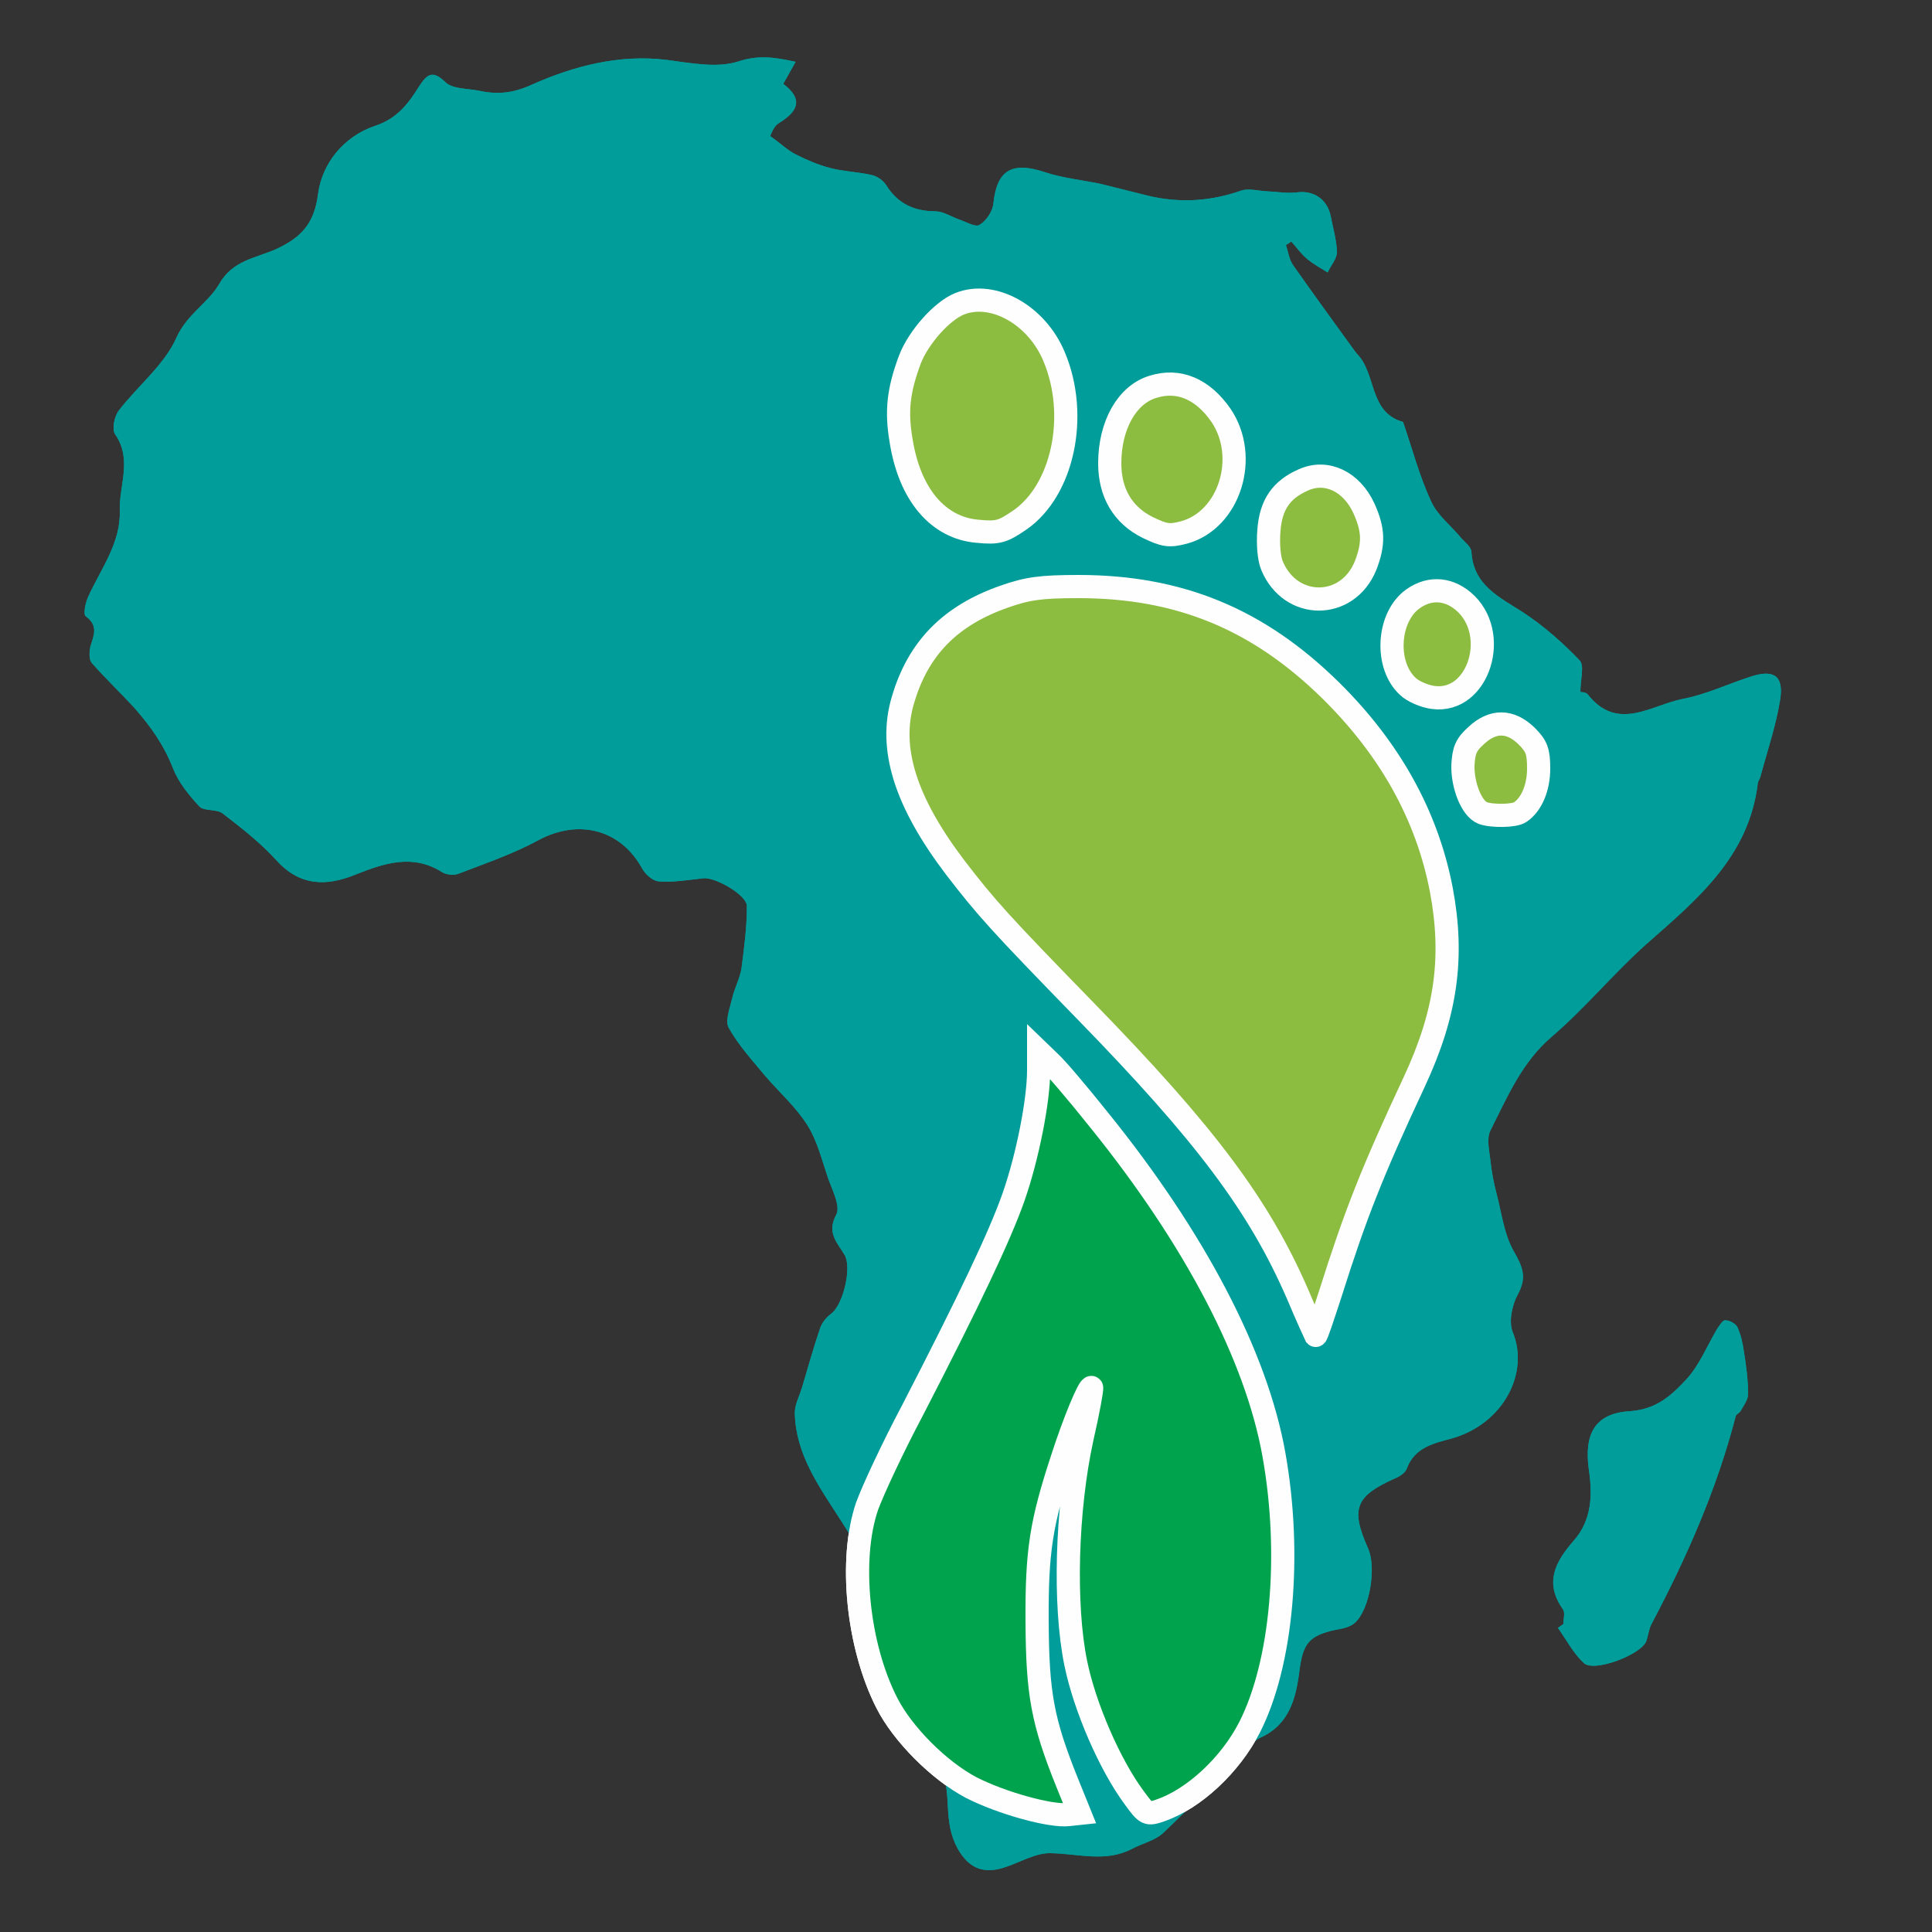 <svg version="1.2" xmlns="http://www.w3.org/2000/svg" viewBox="0 0 500 500" width="500" height="500">
	<rect x="0" y="0" width="500" height="500" fill="#333333" stroke="none"/>
	<title>New Project</title>
	<style>
		.s0 { fill: #009d9b } 
		.s1 { fill: #8cbc40 } 
		.s2 { fill: none;stroke: #fefefe;stroke-miterlimit:10;stroke-width: 6 } 
		.s3 { fill: #00a34d } 
	</style>
	<path id="&lt;Path&gt;" class="s0" d="m205.9 16c-1.3 2.3-2.2 3.9-3.2 5.7 5.4 4.1 3.7 7.2-1.2 10.2-1.3 0.8-1.9 2.8-2.2 3.3 2.7 1.9 4.5 3.7 6.7 4.8 2.8 1.4 5.8 2.7 8.9 3.5 3.5 0.9 7.2 1 10.7 1.8 1.4 0.3 3 1.4 3.8 2.7 3 4.8 7.3 6.7 12.9 6.7 2 0.1 3.9 1.4 5.9 2.1 1.8 0.6 4.3 2.1 5.3 1.4 1.8-1.1 3.4-3.5 3.6-5.6 0.9-8.6 4.8-10.9 13.4-8 4.6 1.5 9.6 2 14.4 3 4.1 1 8.3 2.1 12.4 3.1 8.1 1.9 16.1 1.4 24-1.4 1.9-0.6 4.3 0.1 6.4 0.2 2.6 0.1 5.3 0.6 7.9 0.3 4.3-0.6 7.9 1.7 8.8 6.2 0.6 3.1 1.5 6.2 1.6 9.2 0 1.8-1.6 3.5-2.4 5.3-1.8-1.1-3.6-2.1-5.2-3.4-1.6-1.3-2.8-3-4.2-4.6q-0.7 0.5-1.4 0.9c0.6 1.8 0.8 3.8 1.9 5.3 5.2 7.4 10.5 14.7 15.8 22q0.4 0.5 0.7 0.9c5.1 5.2 3 15.1 11.9 17.6 2.4 6.9 4.2 14 7.3 20.6 1.6 3.6 5.2 6.3 7.8 9.5 1 1.1 2.5 2.2 2.6 3.5 0.5 8.7 7.2 11.7 13.4 15.7 5.3 3.5 10.2 7.8 14.6 12.4 1.3 1.4 0.2 4.9 0.2 8.2 0.1 0 1.4 0 1.9 0.6 7.7 9.8 16.4 2.8 24.5 1.2 5.9-1.1 11.6-3.8 17.4-5.7 6.2-2.1 8.9-0.4 7.9 5.9-1.1 6.8-3.4 13.5-5.2 20.2-0.2 0.5-0.6 1-0.6 1.5-2.3 18.9-15.7 30-28.8 41.5-8.5 7.6-15.8 16.5-24.4 23.9-7.9 6.7-11.6 15.7-16 24.4-1 2-0.3 5.1 0 7.6 0.3 2.8 0.8 5.6 1.5 8.3 1.4 5.2 2 10.9 4.6 15.4 2.3 4 3.4 6.7 1 11.1-1.5 2.7-2.4 7.1-1.3 9.8 4.3 10.4-2.3 23.7-15.9 27.5-4.5 1.2-9.5 2.3-11.5 7.7-0.4 1.2-2 2.2-3.3 2.7-10 4.5-11.3 7.8-6.8 17.9 2.3 4.9 0.5 16-3.4 19.4-1.2 1.1-3.2 1.5-5 1.8-6.9 1.5-8.4 3.6-9.3 10.5-0.9 7.2-2.6 14-10.1 17.4-1 0.4-1.9 1.3-2.6 2.1-7.5 7.5-14.8 15.2-22.5 22.5-2.1 2-5.3 2.7-8 4.1-6.9 3.7-14 1.3-21.2 1.2-3.8-0.1-7.6 2.2-11.4 3.5-5.6 2-9.6 0.7-12.6-4.6-1.9-3.4-2.4-6.8-2.6-11.1-0.4-9.4-2.8-19.4-11.7-25.7-6.4-4.5-4.5-12.1-7-18.1-0.8-1.9-1.2-4-1.7-6-0.5-1.7-1.5-3.6-1.2-5.3 1.3-7.7-2.6-13.4-6.4-19.3-5.4-8.4-11.3-16.6-11.6-27.1-0.1-2.2 1.1-4.4 1.8-6.6 1.6-5.3 3-10.5 4.8-15.7 0.5-1.4 1.6-2.7 2.8-3.6 3.1-2.3 5.4-11.9 3.5-15.2-1.9-3.2-4.7-5.7-2.2-10.4 1.2-2.2-1-6.4-2.1-9.5-1.6-4.7-2.8-9.7-5.4-13.8-3-4.7-7.3-8.5-10.9-12.7-3.3-4-6.9-7.9-9.4-12.4-1-1.8 0.3-5.1 0.9-7.7 0.6-2.6 2-5.1 2.4-7.7 0.7-5.4 1.4-10.7 1.4-16.1 0-2.9-8.3-7.6-11.3-7.2-3.8 0.4-7.7 1.1-11.5 0.8-1.6-0.1-3.6-1.9-4.4-3.5-5.6-10-16.4-12.7-26.7-7.2-6.6 3.6-13.7 6-20.7 8.7-1.2 0.5-3.2 0.3-4.3-0.4-7.6-4.8-15-2.3-22.3 0.6-7.8 3.2-14.6 3-20.7-3.8-4.1-4.5-9-8.3-13.8-12-1.6-1.2-4.8-0.5-6-1.8-2.7-2.9-5.4-6.2-6.8-9.8-2.4-6.1-5.7-10.8-10.1-15.8-3.6-3.9-7.5-7.6-11-11.6-0.7-0.9-0.6-2.9-0.3-4.2 0.9-2.9 2.1-5.4-1.2-7.8-0.7-0.5-0.1-3.5 0.6-5 3.3-7.3 8.5-14 8.2-22.4-0.2-6.5 3.3-13.2-1.2-19.7-0.9-1.3-0.2-4.6 0.9-6.1 5-6.5 11.9-11.9 15-19 2.8-6.1 8.2-8.9 11.1-13.9 3.4-6 9.4-6.6 14.6-8.9 6.3-2.9 9.9-6.4 10.9-14.2 1-8 6.7-15 14.7-17.7 5.8-1.9 8.7-5.8 11.5-10.3 2.1-3.2 3.5-4.2 6.8-1 1.8 1.7 5.4 1.6 8.2 2.1 5 1.1 9 0.9 14.4-1.6 10.6-4.7 22.4-7.8 34.6-6.3 6.2 0.8 13 2.2 18.6 0.4 5.2-1.7 9.3-1.1 14.8 0.1z"/>
	<path id="&lt;Path&gt;" class="s0" d="m404.6 420.3c0-1.3 0.5-2.9-0.1-3.8-4.9-6.9-2-12.3 2.8-17.8 4.6-5.2 4.9-11.7 3.9-18.3-1.3-9.4 1.6-14.7 10.8-15.2 6.8-0.5 10.7-4.2 14.5-8.3 3.3-3.6 5.3-8.6 7.9-13 0.6-0.8 1.4-2.3 2.1-2.2 1.1 0 2.6 0.8 3.1 1.7 0.9 1.9 1.4 4.1 1.7 6.3 0.6 3.7 1.1 7.4 1.1 11.1 0 1.4-1.1 2.9-1.9 4.3-0.2 0.5-1.2 0.9-1.3 1.4-4.9 18.9-12.7 36.6-21.8 53.8-0.7 1.3-0.8 2.8-1.3 4.3-1.1 3.5-13.5 8.3-16.2 5.8-2.7-2.5-4.5-6-6.7-9.1q0.7-0.5 1.4-1z"/>
	<path id="&lt;Path&gt;" class="s1" d="m248.4 78.6c-4.6 1.8-10.7 8.7-12.9 14.4-3 8-3.6 13.4-2.3 21 2.2 14 9.6 22.7 19.9 23.5 5.2 0.5 6.4 0.1 10.8-2.9 11.2-7.7 15.3-27.1 8.9-42.3-4.5-10.8-15.8-17.1-24.4-13.7z"/>
	<path id="&lt;Path&gt;" class="s2" d="m248.4 78.6c-4.6 1.8-10.7 8.7-12.9 14.4-3 8-3.6 13.4-2.3 21 2.2 14 9.6 22.7 19.9 23.5 5.2 0.5 6.4 0.1 10.8-2.9 11.2-7.7 15.3-27.1 8.9-42.3-4.5-10.8-15.8-17.1-24.4-13.7z"/>
	<path id="&lt;Path&gt;" class="s1" d="m298.4 100.1c-6.7 2-11.2 9.9-11.2 19.8 0 7.7 3.4 13.4 9.8 16.6 4.4 2.1 5.6 2.3 9.4 1.3 11.8-3.2 16.9-19.5 9.6-30.3-4.7-6.8-10.9-9.5-17.6-7.4z"/>
	<path id="&lt;Path&gt;" class="s2" d="m298.4 100.1c-6.7 2-11.2 9.9-11.2 19.8 0 7.7 3.4 13.4 9.8 16.6 4.4 2.1 5.6 2.3 9.4 1.3 11.8-3.2 16.9-19.5 9.6-30.3-4.7-6.8-10.9-9.5-17.6-7.4z"/>
	<path id="&lt;Path&gt;" class="s1" d="m337.3 124.2c-5.7 2.5-8.4 6.4-8.9 13-0.3 3.5 0 7.3 0.8 9.2 4.8 11.5 19.5 11.5 24.2 0 2.2-5.7 2.1-9.2-0.4-14.8-3.2-7-9.7-10.1-15.7-7.4z"/>
	<path id="&lt;Path&gt;" class="s2" d="m337.3 124.2c-5.7 2.5-8.4 6.4-8.9 13-0.3 3.5 0 7.3 0.8 9.2 4.8 11.5 19.5 11.5 24.2 0 2.2-5.7 2.1-9.2-0.4-14.8-3.2-7-9.7-10.1-15.7-7.4z"/>
	<path id="&lt;Path&gt;" class="s1" d="m259.9 154.4c-14 4.9-22.3 13.4-26.2 26.7-3.8 12.5 0.6 26.4 13.5 43.4 8 10.4 11.4 14.2 33.7 37.1 31 31.8 44.9 50.3 54.9 73.3 2.4 5.7 4.6 10.5 4.7 10.7 0.2 0.2 1.8-4.7 3.8-10.8 6.4-20.3 10.8-31.5 21.7-54.8 8.3-17.8 10.3-32.3 7-49.8-3.7-19.2-13.3-36.4-28.6-51.5-18.8-18.5-39.2-26.9-65.3-26.9-9.8 0-13.2 0.5-19.2 2.6z"/>
	<path id="&lt;Path&gt;" class="s2" d="m259.9 154.4c-14 4.9-22.3 13.4-26.2 26.7-3.8 12.5 0.6 26.4 13.5 43.4 8 10.4 11.4 14.2 33.7 37.1 31 31.8 44.9 50.3 54.9 73.3 2.4 5.7 4.6 10.5 4.7 10.7 0.2 0.2 1.8-4.7 3.8-10.8 6.4-20.3 10.8-31.5 21.7-54.8 8.3-17.8 10.3-32.3 7-49.8-3.7-19.2-13.3-36.4-28.6-51.5-18.8-18.5-39.2-26.9-65.3-26.9-9.8 0-13.2 0.5-19.2 2.6z"/>
	<path id="&lt;Path&gt;" class="s1" d="m365 155.5c-6 5.1-6.4 16.8-0.7 22.1 1.3 1.3 4.3 2.6 6.6 2.9 11.8 1.6 17.5-16.7 7.8-24.9-4.3-3.6-9.4-3.6-13.7-0.1z"/>
	<path id="&lt;Path&gt;" class="s2" d="m365 155.5c-6 5.1-6.4 16.8-0.7 22.1 1.3 1.3 4.3 2.6 6.6 2.9 11.8 1.6 17.5-16.7 7.8-24.9-4.3-3.6-9.4-3.6-13.7-0.1z"/>
	<path id="&lt;Path&gt;" class="s1" d="m382.1 190.3c-2.7 2.4-3.3 3.9-3.5 7.8-0.1 5.3 2.3 11.2 5.1 12.3 2.4 0.9 8.3 0.8 9.7-0.2 3-2 4.8-6.4 4.8-11.3 0-4.4-0.5-5.8-3.1-8.4-4.2-4.1-8.7-4.2-13-0.2z"/>
	<path id="&lt;Path&gt;" class="s2" d="m382.1 190.3c-2.7 2.4-3.3 3.9-3.5 7.8-0.1 5.3 2.3 11.2 5.1 12.3 2.4 0.9 8.3 0.8 9.7-0.2 3-2 4.8-6.4 4.8-11.3 0-4.4-0.5-5.8-3.1-8.4-4.2-4.1-8.7-4.2-13-0.2z"/>
	<path id="&lt;Path&gt;" class="s3" d="m268.8 277c0 7.9-2.9 22.5-6.5 32.8-3.6 10.2-11.4 26.6-26.2 55.3-5.1 9.6-10.3 20.8-11.7 24.7-4.7 13.7-2.5 36 5.1 50.9 4.1 8.1 13.5 17.5 21.8 21.9 7.8 4 20.7 7.6 25.3 7l2.8-0.3-3.2-7.9c-6.4-15.9-7.7-23-7.8-41.7-0.1-18.3 1-25.5 6.6-42.5 3-9.3 6.9-18.7 7.5-18.1 0.2 0.2-0.9 6.2-2.5 13.2-4 18.4-4.7 43-1.6 58.1 2.3 11.3 8.8 26.3 15.1 34.8 3.2 4.4 3.4 4.5 6.9 3.3 8.6-3 18-11.7 23-21.5 8.4-16.5 10.9-44.7 6.3-70.5-4.5-25.4-20.4-55.9-45.3-86.7-5.5-6.9-11.2-13.6-12.8-15l-2.8-2.7z"/>
	<path id="&lt;Path&gt;" class="s2" d="m268.8 277c0 7.9-2.9 22.5-6.5 32.8-3.6 10.2-11.4 26.6-26.2 55.3-5.1 9.6-10.3 20.8-11.7 24.7-4.7 13.7-2.5 36 5.1 50.9 4.1 8.1 13.5 17.5 21.8 21.9 7.8 4 20.7 7.6 25.3 7l2.8-0.3-3.2-7.9c-6.4-15.9-7.7-23-7.8-41.7-0.1-18.3 1-25.5 6.6-42.5 3-9.3 6.9-18.7 7.5-18.1 0.2 0.2-0.9 6.2-2.5 13.2-4 18.4-4.7 43-1.6 58.1 2.3 11.3 8.8 26.3 15.1 34.8 3.2 4.4 3.4 4.5 6.9 3.3 8.6-3 18-11.7 23-21.5 8.4-16.5 10.9-44.7 6.3-70.5-4.5-25.4-20.4-55.9-45.3-86.7-5.5-6.9-11.2-13.6-12.8-15l-2.8-2.7z"/>
	<path id="&lt;Path&gt; copy" class="s0" d="m205.9 16c-1.3 2.3-2.2 3.9-3.2 5.7 5.4 4.1 3.7 7.2-1.2 10.2-1.3 0.8-1.9 2.8-2.2 3.3 2.7 1.9 4.5 3.7 6.7 4.8 2.8 1.4 5.8 2.7 8.9 3.5 3.5 0.9 7.2 1 10.7 1.8 1.4 0.3 3 1.4 3.8 2.7 3 4.8 7.3 6.7 12.9 6.7 2 0.1 3.9 1.4 5.9 2.1 1.8 0.6 4.3 2.1 5.3 1.4 1.8-1.1 3.4-3.5 3.6-5.6 0.9-8.6 4.8-10.9 13.4-8 4.6 1.5 9.6 2 14.4 3 4.1 1 8.3 2.1 12.4 3.1 8.1 1.9 16.1 1.4 24-1.4 1.9-0.6 4.3 0.1 6.4 0.2 2.6 0.1 5.3 0.6 7.9 0.3 4.3-0.6 7.9 1.7 8.8 6.2 0.6 3.1 1.5 6.2 1.6 9.2 0 1.8-1.6 3.5-2.4 5.3-1.8-1.1-3.6-2.1-5.2-3.4-1.6-1.3-2.8-3-4.2-4.6q-0.7 0.5-1.4 0.9c0.6 1.8 0.8 3.8 1.9 5.3 5.2 7.4 10.5 14.7 15.8 22q0.4 0.5 0.7 0.9c5.1 5.2 3 15.1 11.9 17.6 2.4 6.9 4.2 14 7.3 20.6 1.6 3.6 5.2 6.3 7.8 9.5 1 1.1 2.5 2.2 2.6 3.5 0.5 8.7 7.2 11.7 13.4 15.7 5.3 3.5 10.2 7.8 14.6 12.4 1.3 1.4 0.2 4.9 0.2 8.2 0.1 0 1.4 0 1.9 0.6 7.7 9.8 16.4 2.8 24.5 1.2 5.9-1.1 11.6-3.8 17.4-5.7 6.2-2.1 8.9-0.4 7.9 5.9-1.1 6.8-3.4 13.5-5.2 20.2-0.2 0.5-0.6 1-0.6 1.5-2.3 18.9-15.7 30-28.8 41.5-8.5 7.6-15.8 16.5-24.4 23.9-7.9 6.7-11.6 15.7-16 24.4-1 2-0.3 5.1 0 7.6 0.3 2.8 0.8 5.6 1.5 8.3 1.4 5.2 2 10.9 4.6 15.4 2.3 4 3.4 6.7 1 11.1-1.5 2.7-2.4 7.1-1.3 9.8 4.3 10.4-2.3 23.7-15.9 27.5-4.5 1.2-9.5 2.3-11.5 7.7-0.4 1.2-2 2.2-3.3 2.7-10 4.5-11.3 7.8-6.8 17.9 2.3 4.9 0.5 16-3.4 19.4-1.2 1.1-3.2 1.5-5 1.8-6.9 1.5-8.4 3.6-9.3 10.5-0.9 7.2-2.6 14-10.1 17.4-1 0.4-1.9 1.3-2.6 2.1-7.5 7.5-14.8 15.2-22.5 22.5-2.1 2-5.3 2.7-8 4.1-6.9 3.7-14 1.3-21.2 1.2-3.8-0.1-7.6 2.2-11.4 3.5-5.6 2-9.6 0.7-12.6-4.6-1.9-3.4-2.4-6.8-2.6-11.1-0.4-9.4-2.8-19.4-11.7-25.7-6.4-4.5-4.5-12.1-7-18.1-0.8-1.9-1.2-4-1.7-6-0.5-1.7-1.5-3.6-1.2-5.3 1.3-7.7-2.6-13.4-6.4-19.3-5.4-8.4-11.3-16.6-11.6-27.1-0.1-2.2 1.1-4.4 1.8-6.6 1.6-5.3 3-10.5 4.8-15.7 0.5-1.4 1.6-2.7 2.8-3.6 3.1-2.3 5.4-11.9 3.5-15.2-1.9-3.2-4.7-5.7-2.2-10.4 1.2-2.2-1-6.4-2.1-9.5-1.6-4.7-2.8-9.7-5.4-13.8-3-4.7-7.3-8.5-10.9-12.7-3.3-4-6.9-7.9-9.4-12.4-1-1.8 0.3-5.1 0.9-7.7 0.6-2.6 2-5.1 2.4-7.7 0.7-5.4 1.4-10.7 1.4-16.1 0-2.9-8.3-7.6-11.3-7.2-3.8 0.4-7.7 1.1-11.5 0.8-1.6-0.1-3.6-1.9-4.4-3.5-5.6-10-16.4-12.7-26.7-7.2-6.6 3.6-13.7 6-20.7 8.7-1.2 0.5-3.2 0.3-4.3-0.4-7.6-4.8-15-2.3-22.3 0.6-7.8 3.2-14.6 3-20.7-3.8-4.1-4.5-9-8.3-13.8-12-1.6-1.2-4.8-0.5-6-1.8-2.7-2.9-5.4-6.2-6.8-9.8-2.4-6.1-5.7-10.8-10.1-15.8-3.6-3.9-7.5-7.6-11-11.6-0.7-0.9-0.6-2.9-0.3-4.2 0.9-2.9 2.1-5.4-1.2-7.8-0.7-0.5-0.1-3.5 0.6-5 3.3-7.3 8.5-14 8.2-22.4-0.2-6.5 3.3-13.2-1.2-19.7-0.9-1.3-0.2-4.6 0.9-6.1 5-6.5 11.9-11.9 15-19 2.8-6.1 8.2-8.9 11.1-13.9 3.4-6 9.4-6.6 14.6-8.9 6.3-2.9 9.9-6.4 10.9-14.2 1-8 6.7-15 14.7-17.7 5.8-1.9 8.7-5.8 11.5-10.3 2.1-3.2 3.5-4.2 6.8-1 1.8 1.7 5.4 1.6 8.2 2.1 5 1.1 9 0.9 14.4-1.6 10.6-4.7 22.4-7.8 34.6-6.3 6.2 0.8 13 2.2 18.6 0.4 5.2-1.7 9.3-1.1 14.8 0.1z"/>
	<path id="&lt;Path&gt; copy 2" class="s0" d="m404.6 420.3c0-1.3 0.5-2.9-0.1-3.8-4.9-6.9-2-12.3 2.8-17.8 4.6-5.2 4.9-11.7 3.9-18.3-1.3-9.4 1.6-14.7 10.8-15.2 6.8-0.5 10.7-4.2 14.5-8.3 3.3-3.6 5.3-8.6 7.9-13 0.6-0.8 1.4-2.3 2.1-2.2 1.1 0 2.6 0.8 3.1 1.7 0.9 1.9 1.4 4.1 1.7 6.3 0.6 3.7 1.1 7.4 1.1 11.1 0 1.4-1.1 2.9-1.9 4.3-0.2 0.5-1.2 0.9-1.3 1.4-4.9 18.9-12.7 36.6-21.8 53.8-0.7 1.3-0.8 2.8-1.3 4.3-1.1 3.5-13.5 8.3-16.2 5.8-2.7-2.5-4.5-6-6.7-9.1q0.7-0.5 1.4-1z"/>
	<path id="&lt;Path&gt; copy 3" class="s1" d="m248.4 78.6c-4.6 1.8-10.7 8.7-12.9 14.4-3 8-3.6 13.4-2.3 21 2.2 14 9.6 22.7 19.9 23.5 5.2 0.5 6.4 0.1 10.8-2.9 11.2-7.7 15.3-27.1 8.9-42.3-4.5-10.8-15.8-17.1-24.4-13.7z"/>
	<path id="&lt;Path&gt; copy 4" class="s2" d="m248.4 78.6c-4.6 1.8-10.7 8.7-12.9 14.4-3 8-3.6 13.4-2.3 21 2.2 14 9.6 22.7 19.9 23.5 5.2 0.5 6.4 0.1 10.8-2.9 11.2-7.7 15.3-27.1 8.9-42.3-4.5-10.8-15.8-17.1-24.4-13.7z"/>
	<path id="&lt;Path&gt; copy 5" class="s1" d="m298.4 100.1c-6.7 2-11.2 9.9-11.2 19.8 0 7.7 3.4 13.4 9.8 16.6 4.4 2.1 5.6 2.3 9.4 1.3 11.8-3.2 16.9-19.5 9.6-30.3-4.7-6.8-10.9-9.5-17.6-7.4z"/>
	<path id="&lt;Path&gt; copy 6" class="s2" d="m298.4 100.1c-6.7 2-11.2 9.9-11.2 19.8 0 7.7 3.4 13.4 9.8 16.6 4.4 2.1 5.6 2.3 9.4 1.3 11.8-3.2 16.9-19.5 9.6-30.3-4.7-6.8-10.9-9.5-17.6-7.4z"/>
	<path id="&lt;Path&gt; copy 7" class="s1" d="m337.3 124.2c-5.7 2.5-8.4 6.4-8.9 13-0.3 3.5 0 7.3 0.8 9.2 4.8 11.5 19.5 11.5 24.2 0 2.2-5.7 2.1-9.2-0.4-14.8-3.2-7-9.7-10.1-15.7-7.4z"/>
	<path id="&lt;Path&gt; copy 8" class="s2" d="m337.3 124.2c-5.7 2.5-8.4 6.4-8.9 13-0.3 3.5 0 7.3 0.8 9.2 4.8 11.5 19.5 11.5 24.2 0 2.2-5.7 2.1-9.2-0.4-14.8-3.2-7-9.7-10.1-15.7-7.4z"/>
	<path id="&lt;Path&gt; copy 9" class="s1" d="m259.9 154.4c-14 4.9-22.3 13.4-26.2 26.7-3.8 12.5 0.6 26.4 13.5 43.4 8 10.4 11.4 14.2 33.7 37.1 31 31.8 44.9 50.3 54.9 73.3 2.4 5.7 4.6 10.5 4.7 10.7 0.2 0.2 1.8-4.7 3.8-10.8 6.4-20.3 10.8-31.5 21.7-54.8 8.3-17.8 10.3-32.3 7-49.8-3.7-19.2-13.3-36.4-28.6-51.5-18.8-18.5-39.2-26.9-65.3-26.9-9.8 0-13.2 0.5-19.2 2.6z"/>
	<path id="&lt;Path&gt; copy 10" class="s2" d="m259.9 154.4c-14 4.9-22.3 13.4-26.2 26.7-3.8 12.5 0.6 26.4 13.5 43.4 8 10.4 11.4 14.2 33.7 37.1 31 31.8 44.9 50.3 54.9 73.3 2.4 5.7 4.6 10.5 4.7 10.7 0.2 0.2 1.8-4.7 3.8-10.8 6.4-20.3 10.8-31.5 21.7-54.8 8.3-17.8 10.3-32.3 7-49.8-3.7-19.2-13.3-36.4-28.6-51.5-18.8-18.5-39.2-26.9-65.3-26.9-9.8 0-13.2 0.5-19.2 2.6z"/>
	<path id="&lt;Path&gt; copy 11" class="s1" d="m365 155.5c-6 5.1-6.4 16.8-0.7 22.1 1.3 1.3 4.3 2.6 6.6 2.9 11.8 1.6 17.5-16.7 7.8-24.9-4.3-3.6-9.4-3.6-13.7-0.1z"/>
	<path id="&lt;Path&gt; copy 12" class="s2" d="m365 155.5c-6 5.1-6.4 16.8-0.7 22.1 1.3 1.3 4.3 2.6 6.6 2.9 11.8 1.6 17.5-16.7 7.8-24.9-4.3-3.6-9.4-3.6-13.7-0.1z"/>
	<path id="&lt;Path&gt; copy 13" class="s1" d="m382.1 190.3c-2.7 2.4-3.3 3.9-3.5 7.8-0.1 5.3 2.3 11.2 5.1 12.3 2.4 0.9 8.3 0.8 9.7-0.2 3-2 4.8-6.4 4.8-11.3 0-4.4-0.5-5.8-3.1-8.4-4.2-4.1-8.7-4.2-13-0.2z"/>
	<path id="&lt;Path&gt; copy 14" class="s2" d="m382.1 190.3c-2.7 2.4-3.3 3.9-3.5 7.8-0.1 5.3 2.3 11.2 5.1 12.3 2.4 0.9 8.3 0.8 9.7-0.2 3-2 4.8-6.4 4.8-11.3 0-4.4-0.5-5.8-3.1-8.4-4.2-4.1-8.7-4.2-13-0.2z"/>
	<path id="&lt;Path&gt; copy 15" class="s3" d="m268.8 277c0 7.9-2.9 22.5-6.5 32.8-3.6 10.2-11.4 26.6-26.2 55.3-5.1 9.6-10.3 20.8-11.7 24.7-4.7 13.7-2.5 36 5.1 50.9 4.1 8.1 13.5 17.5 21.8 21.9 7.8 4 20.7 7.6 25.3 7l2.8-0.3-3.2-7.9c-6.4-15.9-7.7-23-7.8-41.7-0.1-18.3 1-25.5 6.6-42.5 3-9.3 6.9-18.7 7.5-18.1 0.2 0.2-0.9 6.2-2.5 13.2-4 18.4-4.7 43-1.6 58.1 2.3 11.3 8.8 26.3 15.1 34.8 3.2 4.4 3.4 4.5 6.9 3.3 8.6-3 18-11.7 23-21.5 8.4-16.5 10.9-44.7 6.3-70.5-4.5-25.4-20.4-55.9-45.3-86.7-5.5-6.9-11.2-13.6-12.8-15l-2.8-2.7z"/>
	<path id="&lt;Path&gt; copy 16" class="s2" d="m268.8 277c0 7.9-2.9 22.5-6.5 32.8-3.6 10.2-11.4 26.6-26.2 55.3-5.1 9.6-10.3 20.8-11.7 24.7-4.7 13.7-2.5 36 5.1 50.9 4.1 8.1 13.5 17.5 21.8 21.9 7.8 4 20.7 7.6 25.3 7l2.8-0.3-3.2-7.9c-6.4-15.9-7.7-23-7.8-41.7-0.1-18.3 1-25.5 6.6-42.5 3-9.3 6.9-18.7 7.5-18.1 0.2 0.2-0.9 6.2-2.5 13.2-4 18.4-4.7 43-1.6 58.1 2.3 11.3 8.8 26.3 15.1 34.8 3.2 4.4 3.4 4.5 6.9 3.3 8.6-3 18-11.7 23-21.5 8.4-16.5 10.9-44.7 6.3-70.5-4.5-25.4-20.4-55.9-45.3-86.7-5.5-6.9-11.2-13.6-12.8-15l-2.8-2.7z"/>
</svg>